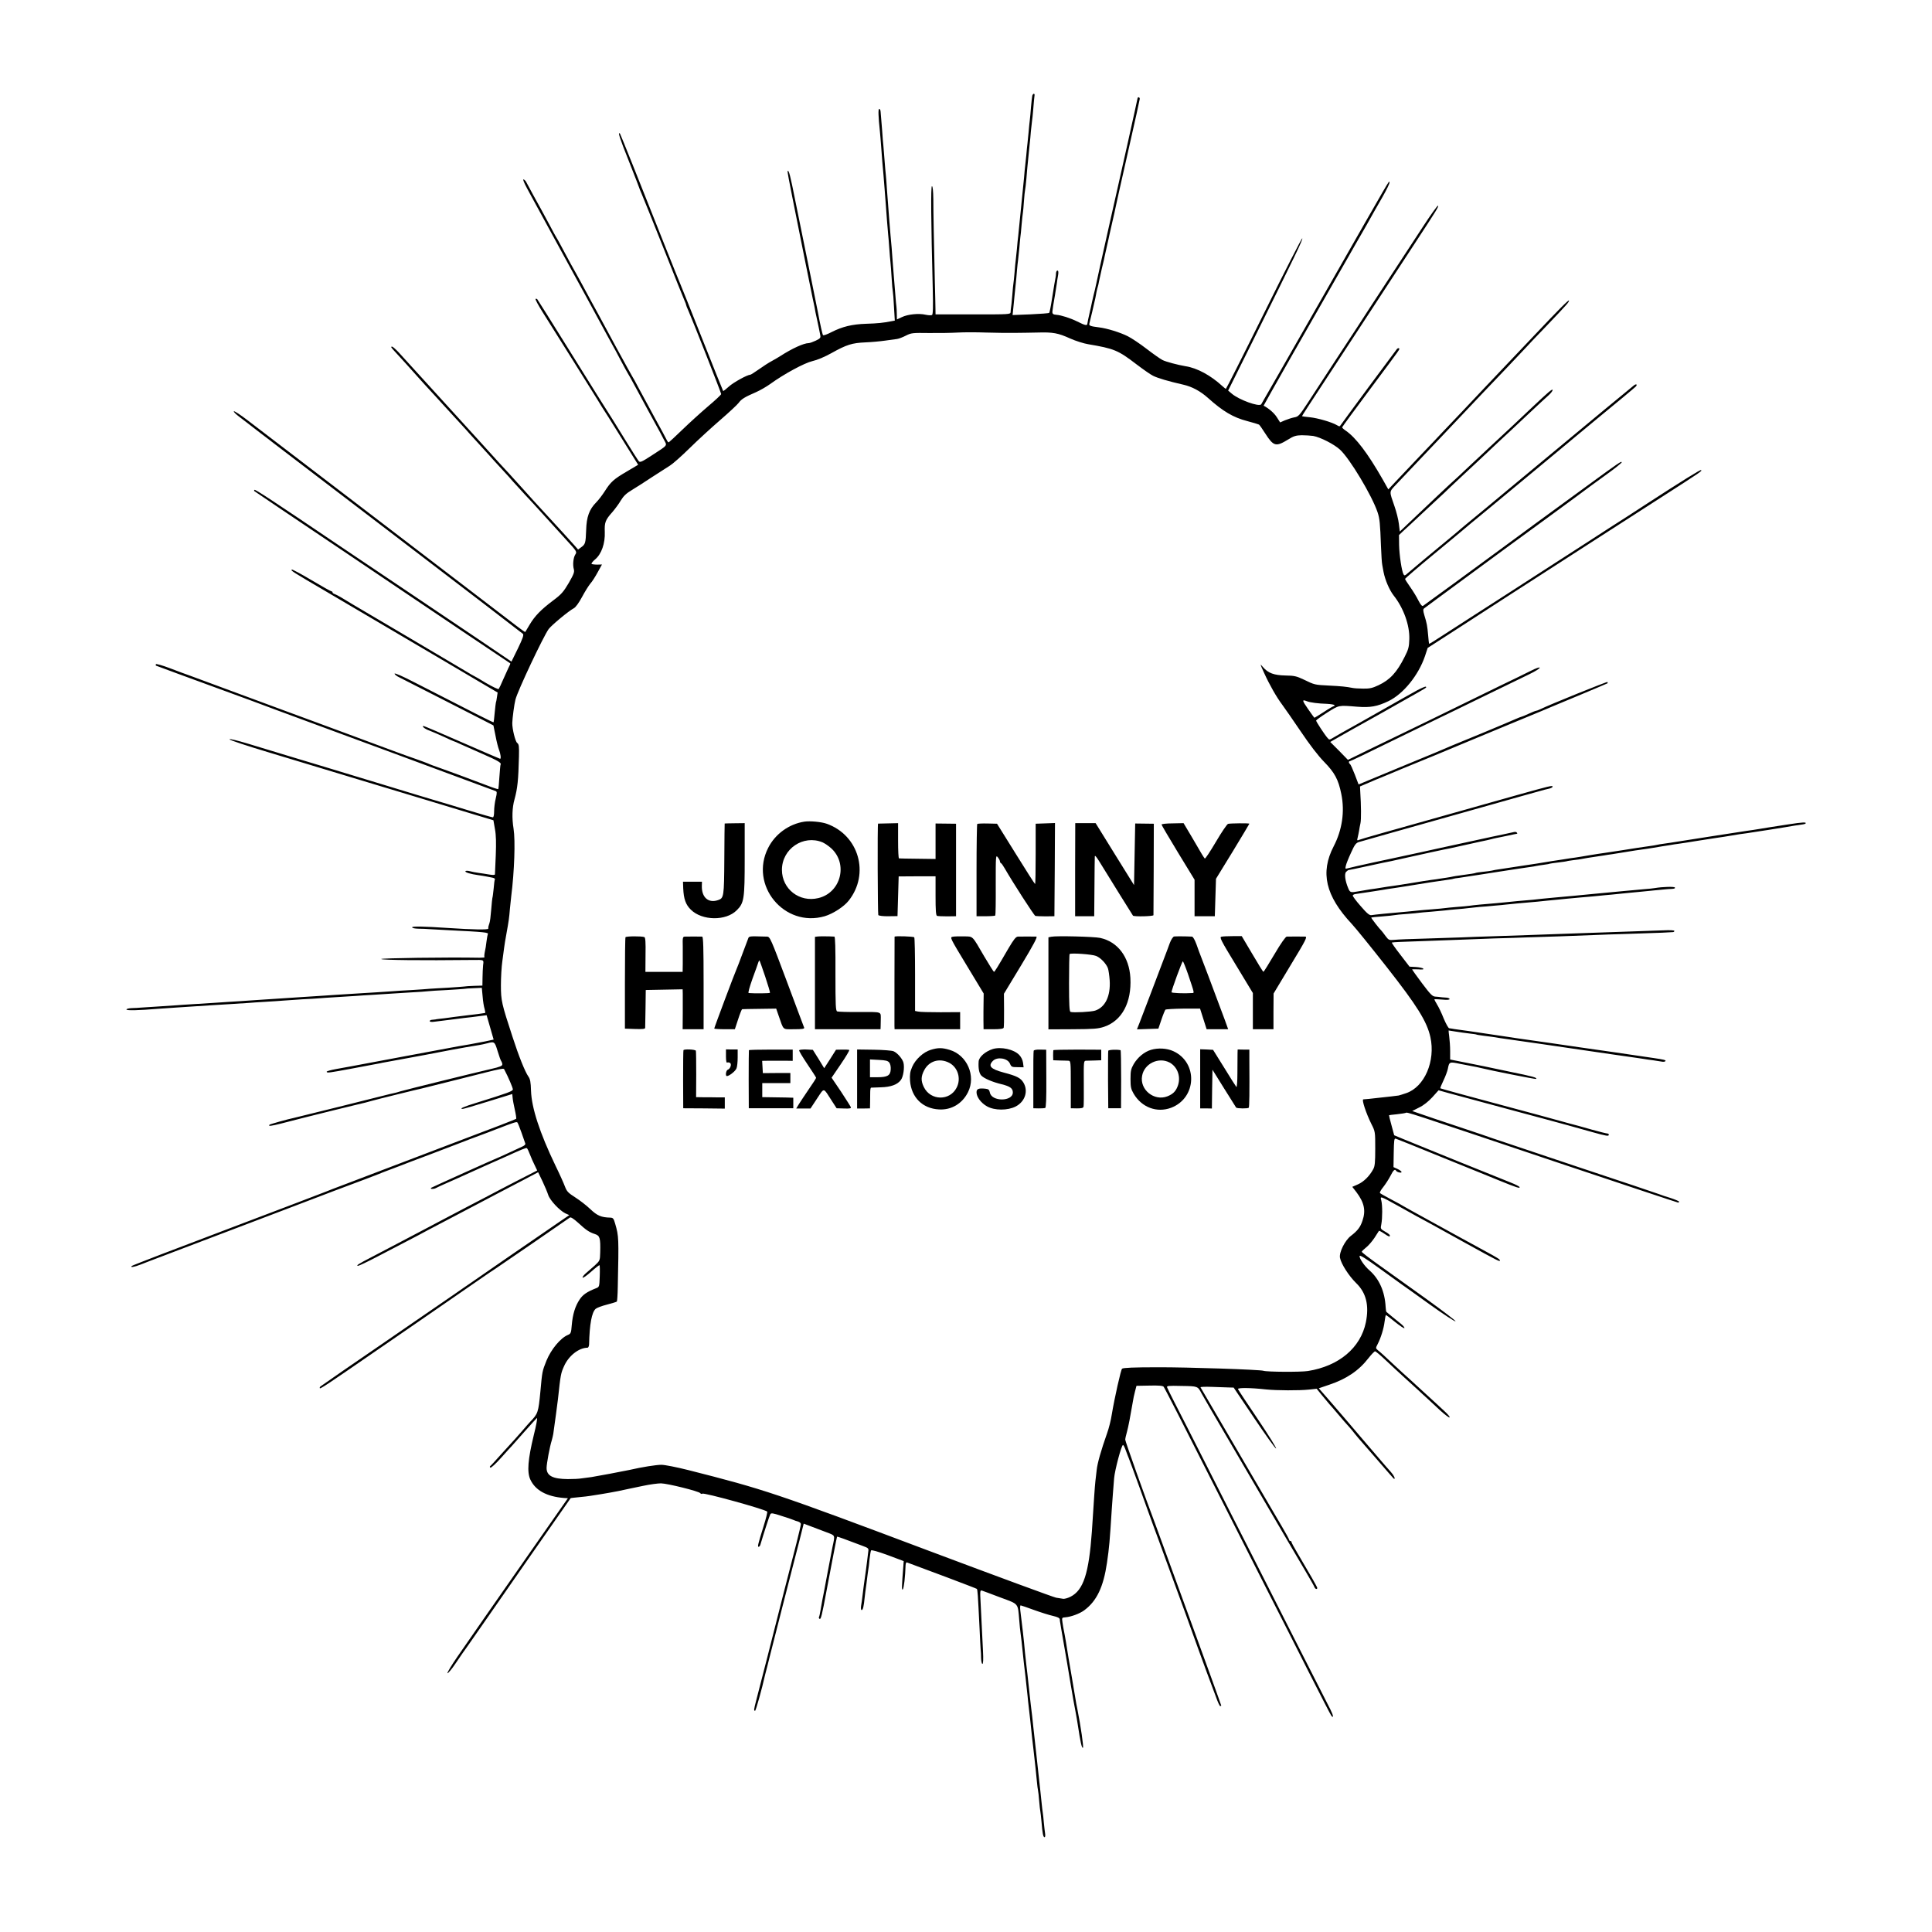 <?xml version="1.0" standalone="no"?>
<!DOCTYPE svg PUBLIC "-//W3C//DTD SVG 20010904//EN"
 "http://www.w3.org/TR/2001/REC-SVG-20010904/DTD/svg10.dtd">
<svg version="1.0" xmlns="http://www.w3.org/2000/svg"
 width="1650pt" height="1650pt" viewBox="0 0 1650 1650"
 preserveAspectRatio="xMidYMid meet">
<g transform="translate(0,1650) scale(0.1,-0.1)"
fill="#000000" stroke="none">
<path d="M8816 15683 c-2 -10 -7 -54 -11 -98 -3 -44 -8 -93 -10 -110 -2 -16
-7 -61 -10 -100 -4 -38 -8 -83 -10 -100 -2 -16 -7 -61 -10 -100 -4 -38 -8 -81
-10 -95 -2 -14 -6 -56 -9 -95 -4 -38 -11 -110 -16 -160 -14 -140 -20 -196 -25
-250 -3 -27 -7 -68 -9 -90 -3 -22 -8 -71 -11 -110 -4 -38 -8 -81 -10 -95 -2
-14 -7 -61 -10 -105 -4 -44 -8 -87 -10 -96 -2 -8 -6 -55 -10 -105 -4 -49 -9
-96 -11 -104 -1 -8 -3 -24 -3 -35 -1 -20 -8 -20 -321 -20 l-320 0 -1 60 c0 33
-3 130 -5 215 -8 340 -13 601 -13 708 -1 73 -5 112 -12 112 -10 0 -8 -296 7
-874 4 -162 2 -221 -6 -226 -7 -4 -31 -3 -54 2 -58 14 -154 4 -203 -20 l-43
-20 -1 46 c0 26 -2 54 -3 62 -2 8 -6 58 -10 110 -4 52 -9 113 -11 135 -2 22
-6 78 -10 125 -3 47 -8 108 -10 135 -6 61 -12 134 -21 245 -3 47 -8 101 -9
120 -2 19 -6 78 -10 130 -3 52 -8 111 -10 130 -2 19 -7 71 -10 115 -3 44 -8
100 -10 125 -3 25 -8 86 -11 135 -4 50 -8 99 -9 110 -1 11 -3 32 -4 48 0 15
-6 27 -12 27 -10 0 -8 -62 6 -195 2 -22 7 -76 10 -120 7 -99 14 -186 20 -245
2 -25 7 -81 10 -125 3 -44 8 -102 10 -130 2 -27 7 -88 10 -135 4 -47 8 -101
10 -120 2 -19 7 -73 10 -120 3 -47 8 -101 10 -120 2 -19 7 -80 10 -135 3 -55
8 -107 10 -115 2 -8 7 -67 10 -131 l7 -117 -28 -5 c-70 -14 -119 -19 -217 -22
-120 -4 -203 -24 -297 -72 -35 -18 -67 -30 -71 -25 -5 6 -23 84 -45 202 -5 25
-88 438 -189 932 -47 237 -58 279 -69 267 -2 -2 16 -101 40 -219 24 -118 71
-352 104 -520 34 -168 66 -325 71 -350 6 -25 13 -58 16 -75 2 -16 11 -61 20
-100 8 -38 16 -79 19 -90 2 -11 6 -32 9 -46 5 -24 1 -29 -38 -48 -24 -11 -51
-21 -60 -21 -42 0 -143 -46 -245 -112 -15 -10 -47 -28 -72 -42 -25 -13 -74
-45 -109 -70 -36 -25 -68 -46 -73 -46 -25 0 -145 -66 -183 -101 -25 -23 -47
-40 -49 -38 -2 2 -83 204 -180 449 -97 245 -181 454 -186 465 -5 11 -59 144
-119 295 -243 614 -392 984 -396 989 -22 21 -3 -38 75 -233 49 -125 90 -229
90 -232 0 -3 9 -24 19 -47 10 -23 94 -231 186 -462 91 -231 173 -434 181 -452
8 -17 14 -34 14 -38 0 -3 8 -25 19 -48 37 -84 281 -703 280 -712 0 -6 -50 -53
-112 -105 -61 -52 -160 -142 -220 -200 -60 -58 -112 -106 -115 -107 -4 -2 -12
7 -18 20 -5 12 -51 96 -101 187 -50 91 -112 206 -138 255 -26 50 -51 95 -55
100 -4 6 -66 118 -138 250 -71 132 -141 260 -154 285 -14 25 -42 77 -63 115
-72 134 -108 200 -125 230 -18 30 -63 113 -128 235 -19 36 -38 70 -42 75 -4 6
-30 53 -57 105 -28 52 -61 113 -73 135 -25 45 -110 199 -125 229 -5 11 -16 22
-24 24 -8 3 4 -28 29 -74 23 -44 55 -101 70 -129 15 -27 55 -102 90 -165 35
-63 75 -137 90 -165 60 -111 102 -187 119 -218 20 -35 253 -463 309 -567 19
-36 42 -78 52 -95 10 -16 41 -75 70 -130 29 -55 56 -104 60 -110 4 -5 38 -66
75 -135 76 -141 123 -228 171 -315 19 -33 46 -84 61 -114 32 -62 45 -45 -105
-143 -79 -51 -95 -59 -106 -47 -7 8 -57 86 -111 174 -100 163 -116 188 -222
355 -33 52 -165 264 -293 470 -128 206 -237 379 -241 384 -5 5 -12 7 -15 3 -4
-3 23 -53 58 -109 103 -163 462 -736 473 -755 11 -20 54 -88 90 -143 18 -29
112 -179 232 -372 l23 -37 -96 -57 c-113 -66 -138 -89 -189 -169 -21 -33 -54
-76 -73 -95 -59 -59 -83 -124 -86 -237 -4 -111 -7 -121 -43 -147 l-26 -19 -26
30 c-26 30 -154 170 -261 286 -95 103 -103 112 -180 198 -41 46 -98 108 -126
139 -28 30 -62 67 -75 81 -71 79 -175 194 -184 203 -10 11 -192 210 -284 312
-181 199 -331 363 -398 437 -25 26 -49 47 -54 47 -13 0 -11 -4 14 -32 12 -13
60 -66 107 -117 47 -52 93 -103 103 -115 10 -11 35 -39 55 -61 20 -22 62 -67
92 -100 30 -34 97 -106 148 -162 51 -55 100 -110 110 -120 9 -11 55 -62 102
-113 47 -51 92 -101 100 -110 8 -10 53 -59 100 -110 47 -51 93 -101 102 -113
10 -11 57 -63 105 -115 49 -52 93 -100 98 -106 39 -43 218 -239 251 -276 91
-99 93 -102 77 -126 -17 -27 -23 -88 -12 -126 6 -24 -1 -42 -44 -117 -45 -76
-63 -97 -133 -149 -105 -79 -157 -133 -201 -207 -19 -33 -36 -61 -37 -62 -2
-2 -34 21 -72 50 -38 29 -260 199 -494 378 -234 179 -482 369 -552 422 -70 53
-223 170 -340 260 -117 89 -271 207 -343 262 -342 261 -478 365 -573 438 -56
43 -108 77 -114 75 -7 -3 15 -24 48 -49 32 -24 61 -46 64 -49 3 -3 52 -41 110
-85 58 -44 112 -85 120 -92 8 -6 488 -373 1065 -813 578 -441 1055 -807 1061
-813 9 -9 -2 -40 -43 -125 l-55 -112 -276 187 c-152 102 -421 283 -597 402
-176 118 -426 286 -555 373 -601 406 -760 511 -767 505 -3 -4 -4 -9 -2 -10 4
-4 319 -216 819 -552 162 -109 369 -249 460 -310 91 -61 332 -223 535 -360
204 -136 371 -249 373 -250 2 -2 -6 -20 -17 -41 -10 -22 -31 -68 -47 -104 -15
-36 -31 -69 -35 -74 -4 -4 -51 18 -106 50 -54 33 -102 61 -108 63 -5 2 -26 14
-45 26 -19 12 -240 142 -490 290 -250 147 -475 280 -500 295 -77 48 -134 81
-152 87 -10 3 -18 9 -18 14 0 5 -4 9 -9 9 -5 0 -82 43 -171 96 -89 53 -164 93
-168 90 -9 -10 -7 -11 308 -196 288 -169 551 -324 895 -527 94 -55 184 -109
202 -119 18 -11 104 -62 193 -114 l160 -94 -6 -40 c-3 -23 -7 -43 -9 -46 -1
-3 -6 -41 -10 -85 -4 -44 -8 -82 -10 -83 -3 -3 -125 58 -672 339 -104 54 -173
84 -173 76 0 -7 19 -22 43 -33 23 -11 168 -85 322 -164 154 -79 325 -166 380
-194 l99 -51 18 -89 c9 -49 23 -103 30 -120 13 -33 19 -76 9 -76 -3 0 -149 63
-325 140 -175 77 -323 140 -328 140 -21 0 11 -26 49 -39 21 -8 75 -31 121 -52
46 -22 85 -39 87 -39 3 0 29 -11 58 -25 29 -13 116 -51 192 -85 128 -56 160
-75 150 -90 -2 -3 -6 -50 -10 -105 -3 -55 -8 -102 -10 -104 -2 -2 -46 12 -97
32 -204 77 -287 108 -383 142 -55 19 -109 39 -120 45 -11 5 -58 22 -105 39
-79 27 -161 57 -615 226 -93 35 -214 79 -268 99 -53 20 -139 51 -190 70 -345
128 -811 300 -857 317 -30 10 -107 39 -170 63 -63 24 -117 39 -119 34 -1 -5
-1 -10 0 -12 4 -2 215 -80 809 -297 74 -28 142 -53 150 -56 8 -3 42 -16 75
-28 256 -94 1831 -676 1866 -690 14 -5 15 -12 3 -63 -8 -31 -14 -81 -14 -109
0 -32 -4 -53 -11 -53 -6 0 -102 27 -213 61 -110 34 -244 74 -296 89 -52 16
-124 37 -160 48 -36 11 -186 57 -335 102 -148 45 -343 104 -432 131 -90 27
-236 71 -325 98 -90 27 -236 72 -326 99 -96 29 -162 45 -162 38 0 -6 148 -55
328 -109 408 -123 374 -113 817 -247 204 -62 442 -134 530 -160 88 -27 254
-77 370 -112 l209 -63 13 -75 c10 -52 11 -120 7 -225 -4 -82 -7 -155 -7 -161
0 -7 -16 -8 -51 -2 -28 5 -69 11 -91 14 -22 3 -55 9 -72 14 -19 5 -35 5 -38 0
-6 -10 46 -25 112 -34 22 -3 53 -8 67 -11 14 -3 37 -7 51 -10 14 -3 24 -9 22
-13 -3 -4 -8 -40 -11 -81 -4 -41 -9 -77 -11 -80 -1 -3 -6 -48 -10 -100 -4 -52
-10 -103 -15 -115 -8 -23 -10 -30 -10 -47 0 -10 -134 -8 -340 6 -210 14 -310
16 -310 6 0 -7 21 -11 53 -12 28 0 72 -2 97 -4 25 -1 99 -6 165 -9 305 -15
341 -19 331 -34 -2 -4 -7 -32 -11 -62 -3 -30 -10 -72 -15 -92 -4 -20 -5 -39
-2 -42 3 -3 -17 -5 -44 -5 -273 5 -846 -3 -838 -11 9 -9 336 -13 784 -8 96 1
92 3 86 -44 -2 -24 -5 -73 -5 -109 l-1 -66 -70 -2 c-38 -1 -78 -4 -88 -6 -10
-1 -72 -6 -137 -10 -66 -3 -136 -8 -155 -9 -19 -2 -89 -7 -155 -11 -66 -3
-139 -8 -161 -10 -56 -4 -209 -14 -314 -20 -47 -3 -119 -7 -160 -10 -41 -3
-109 -7 -150 -10 -41 -3 -111 -7 -155 -10 -112 -8 -206 -14 -305 -20 -47 -3
-114 -7 -150 -10 -36 -3 -105 -7 -155 -10 -49 -3 -117 -8 -150 -10 -33 -2
-105 -7 -160 -10 -55 -3 -122 -8 -150 -10 -27 -2 -102 -7 -165 -11 -63 -4
-126 -8 -140 -9 -14 -2 -46 -3 -72 -4 -27 -1 -48 -6 -48 -12 0 -10 103 -8 270
6 30 2 96 7 145 10 82 5 157 10 305 20 30 2 105 7 165 10 61 4 130 8 155 10
25 2 92 7 150 10 58 3 125 8 150 10 25 2 97 7 160 11 63 3 131 7 150 9 19 2
87 6 150 10 63 4 135 8 160 10 25 2 95 7 155 10 61 4 130 9 155 10 25 2 97 6
160 10 63 3 129 8 145 10 17 2 89 7 160 10 72 4 138 9 147 10 9 2 47 5 85 6
l68 3 7 -75 c3 -41 11 -89 17 -106 5 -18 7 -33 3 -34 -4 0 -14 -2 -22 -3 -8
-2 -61 -9 -117 -15 -57 -7 -111 -14 -120 -15 -10 -2 -49 -7 -88 -12 -38 -4
-73 -8 -77 -10 -5 -1 -17 -2 -28 -3 -11 0 -20 -6 -20 -11 0 -7 16 -9 43 -5 23
3 59 8 80 10 20 3 56 7 80 10 81 11 112 14 157 19 25 3 63 8 85 11 l41 5 30
-104 30 -104 -75 -16 c-76 -15 -189 -36 -226 -41 -11 -2 -226 -42 -477 -89
-538 -101 -475 -89 -570 -106 -43 -8 -78 -18 -78 -22 0 -13 19 -10 213 26 100
19 196 37 212 40 17 3 39 7 50 10 11 2 36 6 55 10 19 3 46 8 60 11 14 3 41 8
60 11 19 3 105 19 190 35 85 16 189 36 230 44 71 13 153 28 230 40 19 3 51 10
70 15 62 17 65 16 90 -67 13 -43 27 -82 32 -87 4 -6 8 -17 8 -26 0 -13 -22
-22 -92 -38 -128 -29 -735 -179 -778 -192 -19 -6 -42 -13 -50 -14 -8 -2 -26
-6 -40 -9 -96 -25 -800 -200 -820 -204 -54 -11 -203 -53 -208 -58 -15 -15 13
-12 99 10 110 29 302 77 444 112 55 13 136 33 180 44 44 11 87 21 96 23 9 2
33 9 55 15 41 12 394 99 429 106 11 3 155 39 320 80 404 102 374 96 385 75 30
-56 70 -150 70 -163 0 -16 -42 -31 -305 -113 -115 -35 -157 -54 -123 -54 8 0
107 29 219 64 l204 63 3 -31 c1 -17 10 -64 19 -104 9 -40 14 -74 11 -77 -4 -4
-231 -92 -398 -154 -71 -27 -422 -160 -725 -276 -77 -29 -219 -83 -315 -120
-96 -36 -184 -70 -195 -75 -11 -5 -384 -147 -830 -316 -445 -168 -814 -310
-819 -315 -18 -16 21 -10 76 12 29 12 116 45 193 74 222 84 782 297 1000 380
381 146 620 236 715 271 52 20 109 41 125 48 17 7 57 23 90 35 33 13 76 29 95
36 19 8 132 51 250 95 118 45 242 92 275 105 33 13 98 38 145 55 47 17 112 42
145 55 158 61 177 67 184 59 4 -5 20 -44 35 -87 15 -43 29 -84 32 -92 4 -8 -7
-19 -28 -28 -18 -9 -73 -34 -121 -56 -49 -23 -90 -41 -91 -41 -5 0 -559 -250
-564 -254 -11 -11 18 -13 39 -3 13 7 47 23 75 35 28 12 80 35 115 51 35 16
136 61 224 101 88 39 174 78 191 85 129 59 167 74 173 70 5 -2 16 -26 26 -52
10 -26 28 -68 41 -93 l22 -46 -131 -67 c-73 -37 -168 -87 -212 -110 -44 -23
-161 -85 -260 -136 -99 -52 -202 -106 -230 -121 -46 -25 -99 -52 -370 -195
-55 -29 -149 -78 -210 -110 -114 -59 -139 -75 -116 -75 7 0 81 35 165 79 83
43 201 104 261 136 61 31 137 72 170 90 33 18 123 65 200 105 77 40 167 87
200 105 33 18 119 63 190 100 72 37 180 94 241 126 l110 58 37 -77 c20 -42 42
-95 49 -117 15 -46 96 -132 146 -157 l34 -15 -89 -61 c-199 -136 -720 -495
-758 -522 -16 -11 -81 -55 -142 -98 -62 -42 -181 -124 -265 -182 -84 -58 -202
-139 -263 -181 -294 -201 -601 -413 -609 -420 -5 -5 -7 -11 -4 -15 6 -5 73 39
438 291 69 47 217 149 330 227 237 163 418 288 591 408 68 47 131 90 140 95
18 11 616 422 636 437 7 6 31 -9 70 -44 68 -63 95 -81 144 -97 42 -14 48 -32
45 -156 -2 -70 -2 -71 -46 -112 -25 -22 -60 -53 -78 -68 -17 -15 -29 -31 -26
-36 3 -5 35 17 72 50 37 33 69 58 72 56 3 -2 4 -44 2 -95 -3 -88 -4 -91 -30
-101 -79 -31 -114 -55 -142 -97 -38 -57 -59 -126 -67 -219 -5 -65 -8 -73 -32
-83 -64 -26 -144 -123 -184 -220 -36 -91 -36 -88 -52 -265 -17 -177 -21 -189
-85 -255 -3 -3 -39 -43 -79 -90 -41 -47 -80 -90 -85 -95 -6 -6 -47 -51 -91
-100 -44 -50 -84 -93 -89 -96 -4 -4 -3 -9 2 -13 6 -3 48 35 93 86 46 51 85 95
89 98 3 3 52 58 109 123 57 64 105 117 107 117 5 0 -7 -66 -27 -145 -51 -210
-59 -316 -30 -380 43 -93 140 -146 288 -158 l33 -2 -346 -495 c-331 -475 -387
-554 -600 -862 -52 -76 -89 -138 -82 -138 7 1 38 38 68 83 30 45 82 120 116
167 33 47 85 121 115 165 48 70 750 1078 753 1081 0 1 33 4 71 8 39 4 81 8 95
11 14 2 57 9 95 15 39 6 104 18 145 26 41 9 84 18 94 20 11 2 65 13 120 25 56
12 124 21 151 21 57 -1 326 -68 336 -84 4 -6 11 -8 17 -4 16 10 530 -132 554
-153 4 -3 -10 -60 -31 -126 -48 -154 -53 -175 -42 -175 5 0 12 8 15 18 26 89
78 250 85 261 7 11 23 9 92 -14 46 -14 93 -30 104 -35 11 -5 30 -12 43 -15 12
-4 22 -13 22 -21 0 -8 -18 -83 -39 -167 -21 -83 -69 -269 -106 -412 -36 -143
-100 -393 -141 -555 -42 -162 -84 -328 -95 -369 -22 -85 -22 -91 -10 -91 6 0
58 184 86 310 2 8 11 43 20 77 9 35 18 71 20 80 3 10 52 203 109 428 58 226
122 476 143 556 l37 147 66 -25 c36 -13 95 -36 132 -50 73 -28 70 -20 48 -123
-5 -25 -26 -133 -46 -240 -20 -107 -38 -204 -41 -215 -2 -11 -8 -47 -14 -79
-5 -33 -12 -63 -15 -67 -2 -4 0 -10 5 -14 12 -7 20 25 61 245 18 96 35 184 37
195 2 11 13 67 24 125 18 92 25 129 28 137 1 2 72 -23 213 -77 56 -21 58 -22
53 -53 -2 -18 -7 -54 -10 -82 -7 -56 -13 -103 -21 -155 -5 -37 -11 -78 -19
-147 -3 -23 -7 -58 -11 -77 -3 -21 -1 -36 5 -36 11 0 18 30 26 110 3 30 8 66
10 80 2 14 7 48 10 76 3 28 8 61 10 75 3 13 8 54 11 91 4 36 10 71 13 77 4 6
56 -8 143 -40 l136 -51 -3 -41 c-14 -176 -15 -211 -5 -201 10 10 21 110 24
207 1 15 5 26 11 24 108 -39 592 -221 597 -226 7 -6 9 -37 24 -341 3 -80 8
-158 9 -175 2 -16 4 -51 4 -77 1 -27 6 -48 11 -48 7 0 9 37 5 113 -3 61 -8
153 -10 202 -2 50 -7 141 -10 203 -6 107 -5 113 12 108 10 -3 81 -30 158 -59
159 -59 147 -45 160 -196 3 -42 8 -87 10 -101 5 -33 14 -113 20 -175 3 -27 7
-66 9 -85 5 -36 23 -197 32 -285 2 -27 7 -66 9 -85 8 -68 19 -165 30 -275 3
-27 8 -66 10 -85 2 -19 7 -60 10 -90 3 -30 8 -71 10 -90 2 -19 7 -64 10 -100
3 -36 8 -72 10 -80 2 -8 7 -49 10 -90 3 -41 8 -82 10 -90 2 -8 6 -49 10 -90 8
-97 14 -130 26 -130 5 0 7 12 5 28 -3 15 -7 57 -11 94 -3 37 -7 75 -9 85 -2
10 -7 52 -11 93 -4 41 -9 84 -10 95 -3 26 -11 97 -35 320 -11 99 -23 205 -26
235 -3 30 -7 69 -9 85 -2 17 -7 57 -11 90 -4 33 -8 69 -9 80 -4 43 -17 161
-20 185 -2 14 -6 52 -10 85 -3 33 -8 78 -11 100 -2 22 -6 60 -8 85 -3 25 -7
66 -10 93 -3 26 -8 67 -11 92 -3 25 -8 65 -11 90 -3 25 -2 45 3 45 4 0 55 -18
113 -39 58 -21 131 -44 163 -51 39 -9 57 -18 58 -29 0 -9 2 -23 4 -31 1 -8 6
-33 9 -55 6 -38 42 -241 51 -295 3 -14 16 -95 30 -180 14 -85 32 -186 40 -225
7 -38 16 -88 19 -110 24 -158 35 -207 45 -201 7 5 -19 186 -48 331 -6 28 -13
64 -15 80 -3 17 -17 100 -31 185 -15 85 -28 164 -30 175 -10 67 -32 199 -40
235 -3 14 -8 43 -11 65 -6 40 -5 41 25 43 48 4 122 31 161 60 107 79 164 200
194 405 20 138 23 177 41 457 7 97 10 142 20 265 6 71 63 285 76 285 4 0 15
-21 24 -47 10 -27 21 -57 26 -68 5 -11 45 -121 90 -245 44 -124 98 -272 119
-330 22 -58 71 -193 110 -300 102 -279 149 -408 170 -465 10 -27 60 -165 110
-305 51 -140 98 -268 105 -285 6 -16 24 -65 40 -107 15 -43 31 -78 36 -78 5 0
9 2 9 4 0 4 -147 410 -290 801 -32 88 -102 279 -155 425 -53 146 -105 288
-115 315 -93 246 -260 717 -260 730 0 9 7 40 15 68 12 44 27 122 51 262 2 17
10 53 17 80 l13 50 111 2 c78 2 114 -1 121 -10 10 -13 153 -292 517 -1012 120
-236 288 -569 375 -740 87 -170 242 -476 345 -680 103 -203 191 -374 196 -379
21 -23 16 5 -9 55 -16 30 -145 284 -287 564 -142 281 -313 618 -380 750 -67
132 -232 456 -365 720 -134 264 -268 530 -300 590 -31 61 -59 117 -62 126 -6
14 8 16 124 13 139 -2 137 -2 170 -64 12 -23 129 -224 253 -435 61 -104 288
-493 315 -539 31 -53 249 -426 321 -547 38 -64 72 -124 75 -133 6 -17 24 -22
24 -7 0 8 -63 118 -173 304 -26 43 -47 83 -47 88 0 5 -4 9 -10 9 -5 0 -10 4
-10 10 0 5 -28 56 -61 112 -34 57 -70 119 -81 138 -11 19 -82 141 -158 270
-76 129 -209 357 -295 505 -87 149 -159 273 -162 277 -2 5 42 6 99 4 57 -2
121 -4 144 -5 l40 -1 175 -260 c96 -143 180 -260 187 -260 7 0 -62 111 -154
248 -92 136 -169 252 -171 259 -5 13 108 12 242 -3 89 -9 280 -10 365 -1 l65
7 43 -53 c24 -29 53 -64 65 -78 12 -13 47 -53 77 -89 30 -36 69 -81 87 -100
17 -19 42 -48 54 -65 13 -16 26 -32 29 -35 3 -3 73 -83 154 -177 82 -95 150
-173 152 -173 13 0 -1 30 -29 61 -18 20 -55 62 -82 94 -28 32 -95 111 -150
175 -55 64 -120 140 -144 169 -24 28 -88 102 -141 164 l-97 111 91 31 c146 49
251 120 333 226 25 32 51 59 57 59 6 -1 45 -33 87 -73 42 -40 116 -108 164
-152 49 -44 103 -93 121 -110 17 -16 51 -48 76 -70 24 -22 74 -68 111 -103 38
-34 72 -60 77 -57 5 3 -14 27 -43 53 -28 26 -61 56 -72 67 -35 32 -216 198
-238 218 -11 9 -69 62 -128 117 -59 56 -117 109 -130 118 -21 18 -21 19 -4 52
28 54 53 134 60 194 4 31 9 56 12 56 2 0 38 -27 78 -60 41 -33 76 -56 79 -52
3 5 -11 22 -31 38 -37 29 -114 93 -122 100 -3 3 -6 21 -7 42 -7 132 -54 239
-138 313 -43 37 -89 104 -84 123 2 10 52 -21 168 -105 91 -66 176 -127 190
-137 14 -9 121 -86 238 -170 117 -84 218 -150 223 -146 5 3 -107 88 -248 190
-142 101 -324 232 -405 290 -82 58 -148 109 -148 114 0 4 16 20 35 35 20 15
52 52 73 83 20 32 37 59 39 61 1 2 21 -8 43 -23 43 -29 50 -31 50 -16 0 5 -18
20 -41 32 -39 23 -40 24 -32 63 10 53 10 162 0 202 -11 41 -12 41 143 -45 116
-65 197 -110 280 -154 25 -14 161 -89 302 -167 276 -152 288 -158 288 -145 0
9 -20 22 -125 79 -120 65 -171 93 -209 114 -21 12 -138 76 -260 143 -121 66
-225 124 -231 128 -5 4 -50 29 -100 55 -49 26 -94 51 -99 56 -5 4 7 27 27 51
19 24 47 67 62 96 25 50 38 62 49 43 8 -12 46 -21 46 -10 0 5 -15 17 -34 26
l-35 16 2 124 c2 105 4 123 17 119 8 -2 177 -70 375 -151 198 -80 371 -151
385 -156 14 -6 70 -29 125 -51 150 -61 177 -69 173 -56 -2 6 -35 23 -73 38
-102 40 -826 333 -919 372 l-79 33 -23 85 c-13 46 -22 85 -21 86 1 1 30 5 64
8 35 4 70 9 78 12 17 7 -26 21 1319 -431 550 -184 1003 -335 1008 -335 4 0 8
4 8 8 0 4 -33 18 -72 31 -40 12 -82 26 -93 31 -11 5 -333 113 -715 240 -382
128 -704 236 -715 240 -11 5 -137 47 -280 95 -143 47 -292 98 -332 112 l-72
25 59 30 c38 18 79 51 113 88 l53 59 90 -25 c82 -22 424 -115 604 -163 41 -11
134 -36 205 -55 72 -20 166 -45 210 -57 44 -12 134 -37 200 -56 129 -36 145
-38 145 -23 0 6 -6 10 -13 10 -7 0 -67 15 -132 33 -66 19 -156 44 -200 55 -44
12 -152 42 -240 66 -88 24 -212 57 -275 74 -285 76 -575 155 -579 158 -2 2 10
32 27 67 17 35 33 79 37 98 12 62 13 63 104 44 45 -9 94 -18 109 -21 15 -2 45
-9 67 -14 78 -20 470 -98 474 -94 11 11 -25 21 -221 61 -117 24 -220 46 -228
48 -8 1 -76 15 -150 30 l-135 27 0 71 c0 40 -4 96 -8 125 -4 28 -6 52 -5 52 2
0 30 -5 63 -10 33 -5 85 -13 115 -16 30 -3 57 -7 60 -9 3 -2 30 -6 60 -10 60
-7 101 -13 140 -20 14 -2 45 -7 70 -10 25 -4 56 -8 70 -10 14 -2 61 -9 105
-15 44 -6 91 -13 105 -15 26 -4 544 -80 615 -90 22 -3 69 -10 105 -15 36 -5
83 -12 105 -15 23 -3 50 -7 60 -9 11 -2 43 -7 70 -10 28 -4 62 -9 77 -12 14
-3 29 -1 32 5 5 8 -14 13 -104 26 -14 2 -90 13 -170 25 -80 12 -156 23 -170
25 -14 2 -45 6 -70 10 -25 4 -56 8 -70 10 -14 2 -45 7 -70 10 -25 4 -56 8 -70
10 -14 2 -122 18 -240 35 -118 17 -228 33 -245 35 -16 2 -48 7 -70 10 -22 4
-51 8 -65 10 -171 25 -319 47 -336 50 -12 2 -48 7 -80 11 -33 4 -62 9 -66 10
-5 1 -14 2 -21 3 -7 0 -28 38 -47 83 -18 46 -44 100 -57 120 -12 21 -23 40
-23 43 0 3 29 2 65 -1 44 -4 65 -3 65 5 0 6 -16 12 -35 12 -19 1 -39 3 -45 4
-5 1 -23 3 -40 4 -26 1 -41 16 -115 114 -47 63 -85 116 -85 118 0 2 24 2 52 1
36 -3 50 -1 43 6 -5 6 -34 12 -64 14 l-53 3 -79 103 c-44 56 -76 103 -72 103
19 4 81 6 283 13 118 4 253 9 300 11 47 2 177 7 290 11 113 3 239 7 280 9 41
1 170 6 285 9 116 4 246 9 290 11 44 2 175 7 290 10 116 4 246 8 290 10 44 2
86 4 93 5 6 0 12 5 12 10 0 6 -36 8 -97 5 -54 -2 -183 -7 -288 -10 -104 -4
-235 -8 -290 -10 -55 -2 -183 -7 -285 -10 -102 -3 -228 -8 -280 -10 -52 -2
-185 -6 -295 -10 -110 -3 -236 -8 -280 -10 -44 -2 -181 -6 -305 -10 -124 -3
-246 -8 -272 -11 -44 -4 -48 -3 -75 33 -15 21 -30 40 -33 43 -21 20 -92 112
-89 114 2 2 45 7 94 10 50 4 97 9 105 11 8 2 55 7 104 10 50 4 97 8 105 10 9
1 54 6 101 9 47 4 101 9 120 11 19 3 64 7 100 10 36 3 81 7 100 10 19 2 62 7
95 10 33 2 92 7 130 11 39 3 81 7 95 9 14 2 59 6 100 10 41 3 118 10 170 15
52 6 120 12 150 15 30 3 75 7 100 10 25 2 79 7 120 11 41 3 89 8 105 9 17 2
62 6 100 10 39 3 86 8 105 10 19 2 64 7 100 10 36 3 83 8 105 10 22 2 72 7
110 11 39 4 81 8 95 9 14 2 40 3 58 4 21 1 31 5 26 12 -5 9 -108 6 -171 -5
-10 -2 -54 -7 -98 -10 -44 -4 -123 -11 -175 -16 -122 -12 -190 -18 -265 -25
-33 -3 -103 -10 -155 -15 -52 -5 -126 -12 -165 -15 -38 -4 -86 -8 -105 -10
-38 -5 -108 -12 -210 -20 -36 -3 -81 -8 -100 -10 -35 -4 -103 -10 -222 -20
-35 -3 -74 -8 -88 -10 -14 -2 -63 -7 -108 -10 -46 -4 -92 -8 -102 -10 -10 -2
-58 -6 -106 -10 -49 -4 -102 -8 -117 -10 -15 -2 -60 -6 -100 -10 -154 -13
-272 -25 -304 -30 -17 -3 -38 14 -93 78 -39 44 -69 85 -67 90 2 6 14 12 28 13
45 6 174 26 224 34 28 5 70 12 95 15 25 3 97 15 160 25 63 10 133 22 155 25
23 3 50 7 61 9 12 2 45 7 75 11 30 4 56 8 59 10 3 2 28 6 55 9 28 4 104 16
170 26 66 10 138 22 160 25 22 3 81 12 130 20 50 7 110 17 135 20 25 3 52 8
60 10 8 2 37 6 64 10 27 3 52 8 55 10 3 1 35 6 71 10 36 4 67 9 70 10 3 2 30
6 60 10 30 3 62 8 70 10 8 2 31 6 50 9 56 8 113 17 140 21 14 3 43 7 65 10 22
3 78 12 125 20 47 8 105 17 130 20 25 3 70 10 100 15 54 9 94 16 148 24 15 3
47 8 72 11 25 3 97 15 160 25 63 10 133 21 155 24 42 6 109 16 135 21 38 7 98
16 125 19 52 7 369 57 385 61 8 2 37 6 65 10 27 3 51 8 54 11 15 15 -23 13
-146 -6 -76 -12 -151 -23 -168 -26 -16 -3 -55 -9 -85 -14 -30 -5 -75 -12 -100
-15 -37 -5 -477 -74 -585 -91 -63 -10 -81 -13 -125 -19 -25 -3 -52 -8 -60 -10
-8 -2 -35 -7 -60 -10 -91 -13 -117 -17 -230 -35 -63 -10 -134 -21 -158 -24
-24 -3 -82 -12 -130 -20 -48 -9 -103 -17 -122 -20 -19 -2 -64 -9 -100 -15 -36
-6 -83 -13 -105 -16 -22 -3 -52 -8 -67 -11 -15 -3 -39 -7 -55 -9 -15 -2 -75
-11 -133 -20 -58 -9 -134 -21 -170 -26 -36 -5 -72 -11 -80 -14 -8 -2 -42 -7
-74 -10 -33 -3 -62 -8 -65 -10 -6 -3 -37 -8 -133 -21 -24 -3 -50 -7 -58 -9 -8
-2 -33 -7 -55 -10 -23 -3 -50 -7 -60 -9 -11 -2 -42 -7 -70 -10 -27 -4 -102
-15 -165 -26 -63 -10 -135 -22 -160 -25 -25 -3 -70 -10 -100 -15 -30 -5 -75
-12 -100 -15 -25 -4 -67 -11 -94 -16 -72 -13 -76 -12 -92 27 -26 62 -34 123
-17 139 8 8 17 15 21 15 4 0 81 16 172 36 91 20 176 38 190 40 14 3 75 16 135
30 110 25 331 73 371 80 12 2 81 18 154 34 73 16 143 32 156 34 13 3 32 7 42
10 9 3 28 7 42 10 14 2 58 12 98 20 40 9 76 16 78 16 3 0 3 4 -1 9 -3 6 -13 8
-23 6 -9 -2 -51 -11 -92 -20 -41 -9 -86 -18 -100 -21 -14 -3 -65 -14 -115 -25
-108 -24 -310 -68 -345 -75 -14 -3 -85 -19 -159 -35 -74 -16 -188 -41 -255
-55 -67 -14 -128 -27 -136 -29 -83 -18 -208 -46 -224 -51 -16 -5 -18 -3 -12
22 3 16 23 66 44 111 31 69 42 84 67 92 17 5 145 41 285 81 661 186 1041 293
1100 310 36 10 99 28 140 39 41 12 87 24 103 27 15 4 27 11 27 16 0 13 -22 7
-305 -72 -132 -37 -379 -107 -550 -155 -592 -166 -764 -215 -791 -225 -25 -10
-26 -9 -19 17 4 16 9 42 12 58 2 17 8 46 12 65 7 31 6 149 -2 274 l-2 40 75
32 c41 18 89 38 105 44 35 15 141 58 170 71 11 4 142 58 290 119 149 62 284
118 300 125 17 7 163 68 325 135 291 120 346 143 385 160 11 5 119 50 240 100
120 50 221 93 224 95 2 3 2 8 -1 11 -5 4 -491 -192 -572 -232 -16 -8 -33 -14
-37 -14 -5 0 -33 -11 -63 -25 -30 -14 -57 -25 -60 -25 -4 0 -25 -9 -49 -19
-23 -11 -148 -63 -277 -117 -129 -53 -248 -102 -265 -109 -47 -21 -199 -85
-475 -198 -140 -58 -271 -112 -291 -121 l-36 -15 -32 84 c-18 46 -36 87 -41
90 -12 8 -13 25 -1 25 5 0 154 71 332 159 178 87 367 179 419 204 52 25 230
111 395 192 165 80 339 165 387 188 48 23 88 48 88 55 0 7 -30 -3 -79 -28 -44
-22 -162 -80 -263 -128 -101 -49 -277 -136 -393 -192 -115 -56 -286 -140 -380
-185 -93 -45 -249 -121 -347 -168 l-176 -86 -75 77 -76 76 82 47 c45 25 98 55
117 66 19 11 62 35 95 53 33 18 110 61 170 95 61 35 128 73 150 85 222 125
211 118 202 126 -3 3 -36 -11 -74 -31 -67 -37 -177 -99 -330 -186 -63 -36
-265 -150 -313 -176 -25 -14 -59 -34 -76 -44 -29 -18 -32 -18 -46 -1 -25 28
-98 140 -98 149 1 4 43 35 95 68 104 65 94 63 256 50 112 -9 172 2 268 48 127
62 255 220 311 384 l23 70 276 178 c152 98 328 212 391 253 174 112 613 395
715 461 100 65 119 77 600 386 369 237 361 232 353 241 -6 5 -168 -96 -453
-281 -110 -72 -246 -160 -330 -213 -38 -25 -119 -77 -179 -116 -61 -39 -169
-109 -242 -156 -193 -124 -332 -214 -474 -306 -69 -44 -183 -118 -255 -164
-71 -46 -188 -121 -259 -167 -70 -46 -129 -83 -131 -81 -1 2 -5 35 -8 73 -7
81 -11 102 -32 170 -12 41 -12 52 -2 60 7 6 157 116 332 245 176 129 349 256
385 283 36 26 76 55 89 65 56 40 458 335 481 352 94 70 171 127 278 204 67 48
122 93 122 98 0 14 -22 -1 -289 -196 -128 -94 -321 -235 -430 -314 -108 -79
-252 -185 -321 -236 -188 -139 -643 -471 -657 -480 -8 -4 -21 11 -39 46 -14
29 -46 81 -70 115 -24 34 -44 65 -44 70 1 4 107 96 237 203 130 107 241 200
247 205 6 6 114 96 241 200 126 105 300 249 386 320 86 72 176 146 200 166 24
20 105 87 179 149 74 61 153 127 175 145 119 97 292 241 304 253 19 19 5 28
-16 10 -21 -17 -190 -157 -254 -209 -47 -39 -356 -295 -400 -332 -14 -12 -46
-38 -70 -58 -42 -35 -353 -293 -394 -327 -22 -19 -227 -189 -315 -261 -30 -25
-60 -50 -66 -56 -6 -5 -31 -26 -55 -46 -127 -104 -357 -296 -379 -316 -20 -19
-26 -20 -33 -8 -16 29 -36 165 -38 250 l-1 86 38 36 c22 19 90 83 153 142 63
58 128 119 145 135 17 15 65 60 106 100 42 39 138 130 215 201 76 72 166 155
199 187 34 31 77 71 97 90 20 18 93 87 163 153 71 66 143 134 162 150 19 17
34 37 34 44 0 15 -35 -15 -180 -152 -116 -110 -186 -176 -360 -337 -74 -69
-166 -155 -205 -192 -38 -36 -79 -75 -91 -85 -22 -18 -244 -228 -388 -365
l-81 -77 -8 66 c-4 36 -21 104 -38 152 -45 130 -46 119 12 181 29 30 118 125
199 210 81 85 165 173 186 196 106 113 314 332 349 369 100 104 362 380 376
396 9 11 87 93 173 182 184 193 196 207 196 221 -1 10 -86 -75 -295 -296 -215
-226 -395 -416 -430 -453 -20 -22 -103 -109 -183 -194 -81 -85 -160 -169 -177
-186 -16 -18 -100 -106 -186 -196 -85 -90 -182 -192 -214 -226 l-58 -62 -49
87 c-127 222 -228 355 -315 415 -18 12 -32 25 -30 29 1 4 108 150 237 323 279
375 256 342 247 351 -4 4 -14 -1 -21 -12 -8 -10 -116 -156 -241 -324 -124
-168 -230 -312 -235 -320 -8 -13 -12 -13 -31 -1 -43 26 -164 61 -231 68 -37 3
-68 8 -68 10 0 3 56 90 275 423 70 107 229 350 353 539 123 189 276 423 340
520 184 281 202 310 193 315 -4 3 -63 -79 -130 -182 -67 -103 -205 -313 -306
-467 -101 -154 -214 -327 -251 -385 -38 -58 -132 -202 -210 -320 -77 -118
-175 -267 -216 -331 -71 -108 -79 -117 -115 -123 -21 -4 -56 -16 -79 -25 l-41
-18 -28 44 c-22 35 -66 74 -113 99 -1 0 104 187 234 415 131 228 263 459 294
514 31 55 66 116 77 135 110 191 151 264 180 315 19 33 42 74 52 90 10 17 29
50 43 75 51 92 72 128 135 238 35 62 63 118 60 125 -5 16 35 83 -562 -963
-290 -509 -531 -928 -534 -933 -21 -22 -188 39 -249 90 l-33 28 199 400 c388
782 440 890 434 900 -3 5 -150 -282 -326 -638 -176 -356 -323 -647 -326 -647
-3 0 -16 10 -30 23 -100 92 -216 155 -315 170 -66 11 -168 38 -197 53 -18 9
-79 52 -135 95 -57 44 -129 92 -161 108 -66 33 -175 67 -247 76 -73 9 -87 14
-81 33 5 19 43 177 51 217 3 14 7 37 10 53 3 15 8 35 11 44 3 10 8 30 10 45 3
15 14 66 25 113 12 47 23 96 25 109 3 12 11 51 19 85 8 33 16 72 19 86 3 14
15 66 26 115 12 50 25 110 30 135 5 25 43 196 85 380 88 388 117 521 119 535
2 16 -17 21 -19 5 -3 -18 -31 -142 -84 -382 -22 -97 -42 -187 -45 -200 -3 -12
-52 -234 -111 -493 -58 -258 -110 -492 -115 -519 -6 -27 -14 -65 -20 -85 -5
-20 -11 -47 -14 -61 -2 -14 -12 -56 -21 -95 -9 -38 -17 -78 -18 -87 -1 -21
-17 -18 -87 17 -58 29 -137 54 -177 57 -29 2 -36 8 -35 28 0 8 11 80 22 140 5
30 12 73 15 95 3 22 8 57 12 78 4 24 2 37 -6 37 -6 0 -11 -10 -12 -22 0 -13
-2 -30 -4 -38 -5 -23 -12 -66 -31 -185 -9 -60 -20 -113 -23 -116 -3 -4 -75 -9
-160 -13 l-153 -6 7 67 c4 38 9 88 11 112 2 25 6 64 9 88 3 23 7 73 10 110 3
38 8 79 10 93 2 14 7 61 11 105 3 44 8 87 9 96 2 8 6 53 10 100 4 46 9 92 11
102 2 10 6 55 9 100 3 45 8 89 10 97 2 8 7 51 11 95 3 44 8 91 9 105 2 14 6
59 10 100 4 41 8 86 10 100 2 14 6 58 9 97 4 40 9 80 10 90 2 10 7 58 11 107
4 50 8 98 10 108 5 23 -12 24 -19 1z m-156 -2026 c52 0 142 2 200 3 134 4 176
-4 280 -51 47 -21 117 -43 155 -49 219 -37 254 -51 409 -170 58 -44 122 -89
143 -99 39 -20 134 -48 258 -76 75 -17 146 -55 211 -113 128 -115 216 -167
335 -198 50 -13 95 -27 101 -30 5 -3 29 -37 53 -75 72 -112 91 -117 197 -52
46 29 67 35 115 36 32 0 76 -3 98 -6 62 -11 179 -71 229 -117 84 -77 273 -392
321 -535 18 -54 22 -94 29 -290 3 -71 7 -143 11 -160 3 -16 8 -43 11 -60 14
-71 50 -153 85 -199 86 -108 139 -256 135 -375 -2 -65 -7 -87 -40 -151 -66
-132 -125 -196 -223 -242 -51 -24 -75 -30 -130 -29 -38 0 -79 3 -93 6 -49 10
-96 15 -200 20 -121 6 -123 6 -215 51 -61 29 -81 34 -156 35 -98 2 -148 20
-192 71 -28 33 -28 32 8 -47 46 -102 107 -209 156 -274 21 -28 92 -131 158
-228 76 -113 149 -208 199 -259 91 -93 122 -151 147 -274 31 -150 8 -307 -65
-448 -116 -224 -70 -422 154 -662 33 -35 164 -197 300 -370 259 -330 342 -463
372 -597 45 -205 -50 -426 -207 -479 -30 -10 -58 -19 -64 -20 -15 -2 -102 -13
-165 -19 -30 -3 -71 -8 -90 -10 -19 -2 -40 -4 -47 -4 -15 -1 23 -117 69 -210
33 -65 33 -67 33 -211 0 -119 -3 -151 -18 -177 -31 -57 -80 -106 -130 -128
l-48 -21 35 -45 c67 -89 82 -157 52 -244 -18 -55 -42 -86 -98 -129 -51 -38
-103 -142 -94 -188 10 -53 76 -155 138 -216 86 -83 112 -191 83 -335 -45 -218
-230 -374 -495 -416 -64 -10 -351 -8 -380 2 -27 10 -651 31 -900 30 -208 0
-295 -4 -307 -12 -10 -6 -65 -252 -88 -391 -7 -47 -25 -119 -40 -160 -52 -148
-83 -256 -89 -315 -4 -33 -9 -76 -11 -95 -2 -19 -7 -75 -10 -125 -8 -121 -14
-215 -20 -305 -26 -359 -72 -501 -183 -557 -24 -12 -53 -20 -65 -17 -12 2 -37
6 -57 9 -19 3 -503 181 -1075 396 -1334 502 -1417 529 -2067 694 -100 25 -200
45 -230 45 -43 0 -165 -19 -273 -44 -60 -13 -286 -55 -325 -61 -25 -3 -62 -8
-84 -11 -21 -4 -74 -6 -117 -6 -128 1 -181 28 -181 95 0 36 27 182 44 235 5
18 11 43 13 55 14 99 36 260 40 297 23 215 25 221 52 282 39 89 127 158 201
158 6 0 12 12 13 28 4 175 23 274 56 304 10 9 53 25 96 36 43 11 81 23 85 26
3 4 7 59 8 124 9 423 9 433 -22 540 -13 46 -18 52 -42 53 -77 2 -111 16 -171
73 -31 30 -88 74 -127 99 -61 39 -73 51 -89 93 -10 27 -46 108 -81 179 -135
281 -204 493 -209 640 -2 74 -7 100 -23 122 -28 40 -82 174 -135 338 -93 284
-99 309 -99 440 0 66 5 158 12 205 6 47 14 101 16 120 2 19 11 71 19 115 20
112 23 130 30 215 4 41 9 89 11 105 27 213 36 477 20 577 -15 92 -12 181 8
251 26 95 33 165 38 366 2 88 0 105 -15 116 -16 11 -43 121 -42 170 1 42 17
162 27 200 19 76 240 543 284 603 27 35 172 155 214 177 16 8 43 45 71 97 24
45 56 96 70 113 15 16 43 60 63 97 l37 67 -41 -1 c-22 0 -44 3 -48 6 -3 4 10
22 31 39 54 45 86 137 82 234 -3 81 4 102 66 171 22 26 55 70 71 98 23 38 47
61 96 90 35 21 113 71 173 111 60 39 128 83 151 97 23 14 98 80 167 148 69 68
187 176 261 240 74 64 145 130 158 147 24 33 52 50 149 92 34 15 88 46 120 69
120 87 293 180 361 196 41 9 105 36 164 69 129 72 175 86 288 91 52 2 128 9
169 15 41 6 87 12 102 14 15 2 49 15 76 29 46 23 56 24 198 22 83 -1 193 1
245 4 52 3 160 3 240 0 80 -2 188 -4 240 -3z m2502 -3146 c29 -11 96 -20 171
-22 32 -2 60 -6 63 -11 3 -4 1 -8 -3 -8 -5 0 -44 -22 -86 -50 -42 -27 -79 -50
-81 -50 -2 0 -27 34 -55 75 -52 75 -53 83 -9 66z"/>
<path d="M6870 9483 c-131 -20 -249 -105 -309 -223 -164 -320 137 -685 482
-585 71 21 164 81 205 133 182 229 87 560 -188 657 -45 16 -142 25 -190 18z
m155 -177 c18 -8 51 -30 73 -50 147 -133 84 -380 -109 -426 -161 -39 -311 77
-311 241 0 180 183 303 347 235z"/>
<path d="M6189 9467 c-1 -1 -2 -137 -3 -302 -2 -322 -4 -336 -53 -352 -82 -29
-141 22 -139 120 l1 37 -81 0 -81 0 2 -57 c4 -90 21 -139 65 -182 96 -95 300
-98 392 -5 63 62 68 97 68 440 l0 304 -85 -1 c-47 0 -85 -2 -86 -2z"/>
<path d="M7499 9466 c-6 -4 -3 -774 2 -781 5 -6 42 -11 86 -10 l78 1 5 169 5
170 158 1 157 0 0 -167 c0 -125 3 -168 13 -171 6 -2 46 -4 87 -4 l75 1 0 395
0 395 -87 1 -88 1 0 -151 0 -152 -152 2 c-84 1 -156 2 -160 3 -5 0 -8 68 -8
151 l0 150 -85 -2 c-47 -1 -86 -2 -86 -2z"/>
<path d="M8346 9463 c-3 -4 -6 -182 -6 -397 l0 -391 78 0 c42 0 79 3 82 6 3 4
5 123 4 264 0 248 0 256 18 233 10 -13 18 -28 18 -35 0 -6 4 -13 9 -15 4 -1
19 -22 32 -45 69 -120 250 -401 261 -405 7 -2 47 -4 88 -4 l75 1 3 398 2 398
-82 -3 -83 -3 0 -257 c0 -142 -2 -258 -5 -258 -3 0 -77 116 -165 258 l-160
257 -81 2 c-45 1 -85 -1 -88 -4z"/>
<path d="M9182 9072 l0 -397 81 0 82 0 2 245 c1 135 2 254 3 265 0 13 11 1 34
-35 87 -142 288 -465 292 -470 10 -10 174 -6 175 4 0 6 1 184 2 396 l1 385
-80 1 -79 1 -5 -263 -5 -263 -164 264 -164 265 -87 0 -87 0 -1 -398z"/>
<path d="M9920 9458 c0 -4 63 -112 141 -240 l141 -231 0 -156 0 -156 87 0 86
0 5 160 5 160 143 233 c78 129 142 235 142 237 0 6 -162 4 -182 -1 -9 -3 -56
-72 -104 -154 -49 -83 -91 -147 -95 -142 -4 4 -15 21 -26 39 -10 17 -49 83
-86 147 l-69 116 -94 -2 c-52 0 -94 -5 -94 -10z"/>
<path d="M5342 8496 c-3 -5 -5 -183 -5 -395 l0 -386 87 -3 c65 -2 86 0 86 10
0 7 2 83 3 168 l2 155 158 3 157 3 1 -38 c0 -21 0 -98 0 -170 l-1 -133 90 0
89 0 0 395 c0 298 -3 395 -12 396 -15 1 -125 1 -150 0 -16 -1 -18 -11 -16 -83
0 -46 0 -113 0 -150 l-1 -68 -159 0 -159 0 1 146 c2 107 -1 148 -10 151 -24 9
-155 8 -161 -1z"/>
<path d="M6388 8480 c-5 -14 -27 -72 -49 -130 -21 -58 -43 -114 -48 -125 -15
-32 -191 -501 -191 -509 0 -3 40 -6 88 -6 l88 0 28 85 c15 47 31 86 34 86 4 1
71 2 149 3 l142 2 21 -61 c45 -128 30 -115 132 -115 68 0 89 3 86 13 -3 6 -69
184 -148 395 -137 366 -144 382 -169 383 -162 4 -153 6 -163 -21z m147 -320
c24 -73 43 -135 41 -139 -3 -5 -135 -6 -182 -2 -7 1 7 50 33 124 25 67 47 130
50 140 3 10 7 16 9 14 3 -2 24 -64 49 -137z"/>
<path d="M6983 8502 l-23 -3 0 -395 0 -394 280 0 280 0 1 25 c0 14 1 39 1 55
0 73 17 67 -180 67 -98 -1 -184 2 -192 5 -13 5 -15 50 -15 322 1 215 -2 316
-9 317 -51 3 -125 3 -143 1z"/>
<path d="M7640 8500 c-1 -8 -1 -732 -1 -762 l1 -28 280 0 280 0 0 73 0 73
-167 -1 c-93 0 -179 2 -193 6 l-25 5 0 311 c0 171 -3 314 -7 318 -8 8 -168 13
-168 5z"/>
<path d="M8137 8500 c-26 -5 -25 -7 119 -245 l145 -240 -1 -75 c-1 -41 -1
-110 -1 -152 l1 -78 84 0 c58 0 85 4 88 13 2 6 4 74 3 151 l-1 139 147 243
c106 176 142 244 130 245 -22 1 -131 1 -158 0 -17 -1 -35 -24 -79 -98 -99
-171 -119 -202 -125 -203 -3 0 -41 60 -84 133 -106 182 -92 168 -172 170 -38
1 -81 0 -96 -3z"/>
<path d="M8979 8500 l-25 -5 0 -393 0 -393 208 1 c180 1 217 4 268 21 152 52
235 207 224 417 -10 180 -109 310 -259 342 -52 11 -373 19 -416 10z m382 -164
c39 -16 85 -64 101 -105 5 -14 12 -60 15 -102 9 -135 -37 -231 -124 -260 -34
-11 -186 -19 -210 -11 -10 3 -13 61 -13 246 0 134 2 245 5 248 11 11 192 -2
226 -16z"/>
<path d="M10027 8502 c-9 -2 -25 -26 -36 -55 -10 -29 -37 -99 -59 -157 -22
-58 -71 -188 -110 -290 -39 -102 -80 -209 -91 -238 l-21 -53 92 3 91 3 26 77
c14 42 30 80 34 85 5 4 73 8 152 9 l144 0 28 -88 28 -88 92 0 92 0 -28 78
c-113 303 -195 521 -206 547 -7 17 -23 60 -36 98 -15 41 -30 67 -39 68 -63 3
-139 3 -153 1z m120 -324 c55 -164 54 -158 35 -159 -73 -5 -177 0 -177 7 0 18
90 264 97 264 3 0 24 -51 45 -112z"/>
<path d="M10431 8500 c-18 -4 -3 -33 125 -243 l144 -238 0 -155 0 -154 88 0
88 0 0 153 1 152 146 243 c130 214 144 242 124 243 -27 1 -136 1 -158 0 -10
-1 -51 -59 -105 -151 -48 -82 -91 -150 -94 -150 -3 0 -46 69 -95 153 l-90 152
-77 0 c-43 0 -86 -2 -97 -5z"/>
<path d="M7949 7534 c-63 -19 -131 -81 -159 -146 -18 -42 -21 -65 -18 -118 11
-142 107 -238 248 -245 105 -6 198 49 247 147 70 140 -8 318 -158 362 -63 19
-99 19 -160 0z m158 -111 c74 -39 103 -135 63 -212 -58 -115 -223 -112 -280 5
-26 53 -25 91 3 144 42 80 131 106 214 63z"/>
<path d="M8479 7541 c-63 -20 -118 -67 -121 -106 -4 -59 4 -101 23 -121 23
-24 94 -55 174 -74 72 -18 95 -35 95 -70 0 -79 -181 -80 -196 -1 -5 24 -12 30
-38 33 -59 6 -76 -1 -76 -31 0 -40 39 -92 90 -120 64 -36 176 -36 244 -1 81
42 110 133 66 205 -24 39 -57 56 -168 85 -112 30 -136 56 -92 100 37 37 125
23 145 -23 12 -29 17 -31 65 -31 l52 -1 -5 39 c-3 23 -16 50 -33 67 -45 47
-154 71 -225 50z"/>
<path d="M9830 7534 c-57 -17 -113 -63 -148 -122 -23 -41 -27 -58 -27 -127 0
-69 4 -86 27 -126 69 -117 198 -165 319 -120 220 83 232 387 19 484 -55 25
-130 29 -190 11z m158 -108 c71 -38 101 -128 68 -207 -17 -42 -41 -64 -86 -82
-113 -44 -238 57 -216 175 18 104 140 163 234 114z"/>
<path d="M5837 7531 c-2 -3 -3 -116 -3 -251 l1 -245 178 -1 177 -2 0 48 0 48
-62 0 c-35 1 -90 1 -123 1 l-60 1 1 193 c0 105 -1 197 -3 203 -4 12 -101 16
-106 5z"/>
<path d="M6200 7478 c0 -36 4 -57 10 -53 5 3 16 2 24 -2 17 -10 4 -51 -19 -59
-15 -6 -22 -54 -7 -54 20 0 74 43 82 66 6 14 10 56 10 93 l0 68 -50 0 -50 1 0
-60z"/>
<path d="M6396 7531 c-1 -3 -2 -116 -2 -251 l1 -245 190 0 190 0 0 45 0 45
-65 2 c-36 1 -95 2 -132 2 l-68 1 0 60 0 60 120 0 120 0 0 43 0 43 -117 0
-118 -1 -3 53 -3 52 63 1 c35 0 93 0 131 0 l67 -1 0 48 0 48 -186 0 c-102 0
-186 -2 -188 -5z"/>
<path d="M6825 7531 c-3 -5 29 -58 70 -119 41 -61 75 -113 75 -117 0 -4 -28
-48 -63 -98 -34 -51 -73 -108 -85 -128 l-22 -36 61 0 61 0 56 85 c64 96 51 97
125 -18 l42 -65 63 -2 c51 -2 63 1 58 12 -3 8 -41 67 -84 133 l-80 118 79 116
c44 64 76 119 72 121 -5 2 -32 4 -61 3 l-52 -1 -50 -79 -51 -79 -48 79 -49 78
-56 3 c-30 1 -58 -2 -61 -6z"/>
<path d="M7320 7285 l0 -252 55 0 55 1 1 50 c0 28 1 68 1 89 0 20 3 37 7 38 3
0 40 2 83 3 86 2 143 23 172 63 21 28 32 106 22 147 -8 33 -53 85 -85 98 -14
6 -90 12 -168 13 l-143 2 0 -252z m275 140 c9 -12 14 -36 12 -60 -3 -50 -28
-65 -114 -65 l-63 0 0 76 0 76 75 -4 c60 -3 77 -7 90 -23z"/>
<path d="M8828 7526 c-2 -6 -4 -119 -3 -251 l0 -240 45 -1 c25 0 50 1 56 3 8
3 11 80 10 251 l-1 247 -52 1 c-31 1 -53 -3 -55 -10z"/>
<path d="M8996 7531 c-1 -3 -2 -24 -2 -46 l1 -40 55 -2 c30 0 64 -2 75 -2 19
-1 20 -8 20 -203 l0 -203 53 -1 c39 0 53 3 56 15 2 9 3 100 2 204 -1 181 -1
187 19 188 11 0 45 1 75 2 l55 2 0 45 0 45 -203 1 c-112 0 -204 -2 -206 -5z"/>
<path d="M9465 7526 c-2 -6 -2 -119 -2 -251 l2 -240 55 0 54 0 1 248 c0 136
-2 248 -5 248 -29 7 -103 4 -105 -5z"/>
<path d="M10250 7286 l0 -252 50 0 50 -1 2 166 3 165 99 -159 c55 -88 101
-162 103 -164 7 -9 102 -10 108 -1 5 8 7 126 5 406 l0 90 -50 0 -50 1 -1 -36
c0 -20 -1 -94 -1 -164 0 -71 -4 -125 -9 -120 -4 4 -51 78 -103 163 l-96 154
-55 3 -55 2 0 -253z"/>
</g>
</svg>

